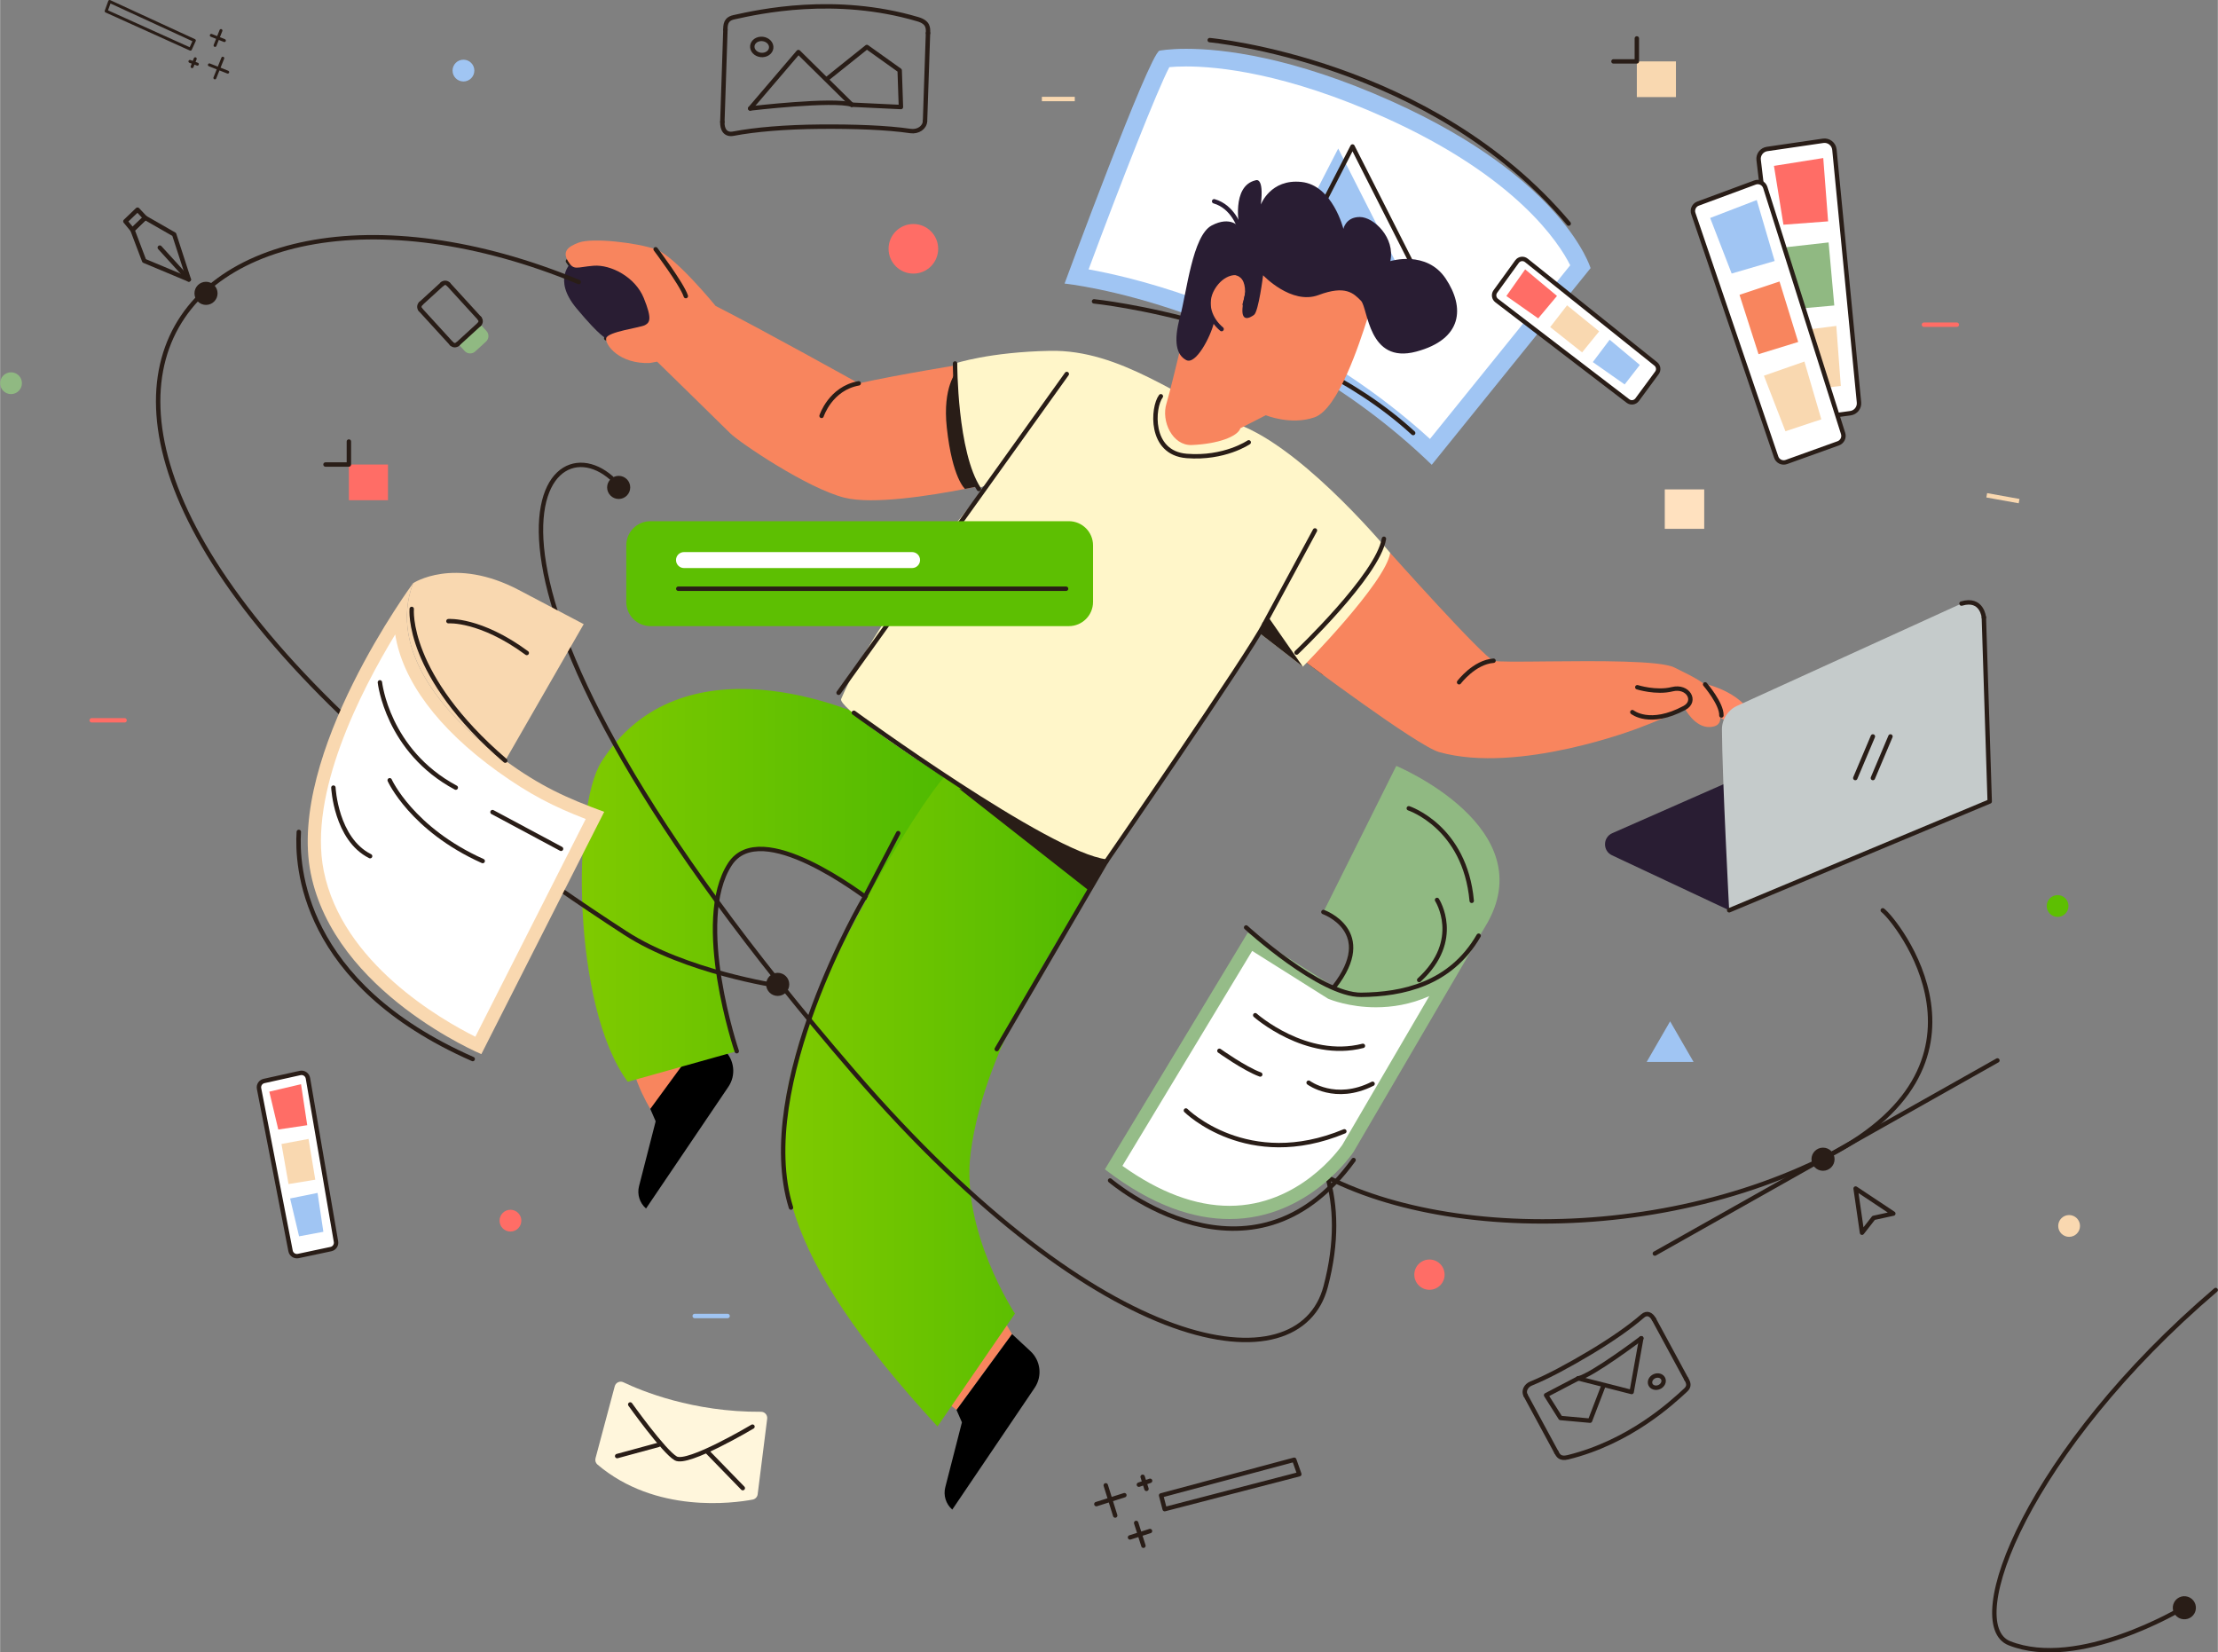 <?xml version="1.0" encoding="UTF-8"?>
<!DOCTYPE svg PUBLIC "-//W3C//DTD SVG 1.1//EN" "http://www.w3.org/Graphics/SVG/1.1/DTD/svg11.dtd">
<!-- Creator: CorelDRAW 2021 (64-Bit) -->
<svg xmlns="http://www.w3.org/2000/svg" xml:space="preserve" width="1000px" height="745px" version="1.1" style="shape-rendering:geometricPrecision; text-rendering:geometricPrecision; image-rendering:optimizeQuality; fill-rule:evenodd; clip-rule:evenodd"
viewBox="0 0 1000.99 745.83"
 xmlns:xlink="http://www.w3.org/1999/xlink"
 xmlns:xodm="http://www.corel.com/coreldraw/odm/2003">
 <rect x="0" y="0" width="1000.99" height="745.83" fill="#808080" stroke="none"/>
 <defs>
  <style type="text/css">
   <![CDATA[
    .str5 {stroke:#F9D8B0;stroke-width:1.99;stroke-miterlimit:10}
    .str2 {stroke:#291D17;stroke-width:1.99;stroke-linejoin:round;stroke-miterlimit:2.613}
    .str3 {stroke:#291D17;stroke-width:1.33;stroke-linecap:round;stroke-linejoin:round;stroke-miterlimit:10}
    .str0 {stroke:#291D17;stroke-width:1.99;stroke-linecap:round;stroke-linejoin:round;stroke-miterlimit:10}
    .str1 {stroke:#291D33;stroke-width:1.99;stroke-linecap:round;stroke-linejoin:round;stroke-miterlimit:10}
    .str6 {stroke:#A0C5F3;stroke-width:1.99;stroke-linecap:round;stroke-linejoin:round;stroke-miterlimit:10}
    .str4 {stroke:#FF6D66;stroke-width:1.99;stroke-linecap:round;stroke-linejoin:round;stroke-miterlimit:10}
    .fil2 {fill:none;fill-rule:nonzero}
    .fil5 {fill:black;fill-rule:nonzero}
    .fil3 {fill:#291D17;fill-rule:nonzero}
    .fil6 {fill:#291D33;fill-rule:nonzero}
    .fil17 {fill:#5DBF02;fill-rule:nonzero}
    .fil16 {fill:#90B982;fill-rule:nonzero}
    .fil18 {fill:#95BC88;fill-rule:nonzero}
    .fil1 {fill:#A0C5F3;fill-rule:nonzero}
    .fil13 {fill:#C5CBCB;fill-rule:nonzero}
    .fil4 {fill:#F8855E;fill-rule:nonzero}
    .fil12 {fill:#F9D8B0;fill-rule:nonzero}
    .fil11 {fill:#FF6D66;fill-rule:nonzero}
    .fil9 {fill:#FF8966;fill-rule:nonzero}
    .fil15 {fill:#FFE1BF;fill-rule:nonzero}
    .fil10 {fill:#FFF6C9;fill-rule:nonzero}
    .fil14 {fill:#FFF6DC;fill-rule:nonzero}
    .fil0 {fill:white;fill-rule:nonzero}
    .fil7 {fill:url(#id0);fill-rule:nonzero}
    .fil8 {fill:url(#id1);fill-rule:nonzero}
   ]]>
  </style>
  <linearGradient id="id0" gradientUnits="userSpaceOnUse" x1="262.55" y1="399.61" x2="427.3" y2="399.61">
   <stop offset="0" style="stop-opacity:1; stop-color:#7FCA00"/>
   <stop offset="1" style="stop-opacity:1; stop-color:#4FBA01"/>
  </linearGradient>
  <linearGradient id="id1" gradientUnits="userSpaceOnUse" xlink:href="#id0" x1="353.23" y1="496.62" x2="499.23" y2="496.62">
  </linearGradient>
 </defs>
 <g id="Layer_x0020_1">
  <g id="_1595967522784">
   <g>
    <g>
     <path class="fil0" d="M645.79 203.92c-64.45,-60.41 -139.95,-76 -159.91,-79.18 13.44,-36.26 34.21,-90.17 39.39,-98.15 1.66,-0.23 5.06,-0.58 10.08,-0.58 14.67,0 46.04,3.05 91.44,23.48 65.55,29.5 83.1,62.69 86.54,70.8l-67.54 83.63z"/>
     <path class="fil1" d="M535.35 29.99c14.35,0 45.09,3.01 89.81,23.13 59.3,26.69 78.47,56.52 83.51,66.61l-63.3 78.38c-38.1,-34.68 -79.17,-53.84 -107.57,-63.93 -20.14,-7.15 -36.63,-10.81 -46.51,-12.59 14.86,-39.92 31.02,-81 36.44,-91.28 1.77,-0.16 4.32,-0.32 7.62,-0.32zm0 -7.96l0 0c-7.97,0 -12.07,0.85 -12.07,0.85 -4.66,1.55 -42.84,105.11 -42.84,105.11 0,0 90.63,9.24 165.73,81.79l71.69 -88.76c0,0 -11.96,-40.29 -89.44,-75.16 -45.4,-20.43 -77.05,-23.83 -93.07,-23.83z"/>
    </g>
    <path class="fil2 str0" d="M493.74 136.03c0,0 89.12,9 144.04,59.42"/>
    <polygon class="fil1" points="570.7,131.69 603.95,67.04 638.12,134.46 "/>
    <polygon class="fil2 str0" points="577.16,130.76 610.41,66.12 644.58,133.53 "/>
   </g>
   <path class="fil2 str0" d="M545.96 18.11c0,0 99.92,9 162.03,82.81"/>
  </g>
  <path class="fil3" d="M597.01 304.58c-5.49,-4.03 -9.09,-6.74 -9.09,-6.74 1.52,-2.03 25.57,-27.64 39.49,-48.29 0,0 -28.16,56.68 -30.4,55.03z"/>
  <path class="fil2 str0" d="M256.29 117.86c2.68,4.46 3.87,2.68 11.61,2.08 7.73,-0.59 18.74,5.06 22.61,14.58 3.87,9.52 2.68,11.01 0.6,12.2 -2.09,1.19 -16.96,2.98 -17.56,5.95"/>
  <polygon class="fil4" points="456.74,602.14 449.81,590.43 425.22,631.42 431.67,636.38 "/>
  <path class="fil4" d="M293.45 500.5c0,0 -12.75,-20.72 -7.28,-30.88l40.65 4.35 -33.37 26.53z"/>
  <path class="fil5" d="M293.45 500.5l2.43 5.59 -7.51 29.29c-0.94,3.69 0.28,7.59 3.16,10.08l37.18 -54.96c3.53,-5.22 2.73,-12.24 -1.89,-16.53l-8.3 -7.71 -25.07 34.24z"/>
  <path class="fil6" d="M273.55 152.67c11.64,-0.27 26.4,-1.01 23.45,-9.86 -2.95,-8.86 -14.02,-30.99 -39.1,-24.35 0,0 -8.85,7.38 2.21,20.66 11.07,13.28 13.44,13.55 13.44,13.55z"/>
  <path class="fil7" d="M332.48 474.46c0,0 -19.87,-58.67 -3.06,-84.44 13.88,-21.26 59.23,13.33 65.44,17.99l32.44 -58.6c0,0 -7.49,-10.5 -25.88,-20.78 -18.38,-10.28 -94.35,-41.07 -130.05,15.25 -13.19,20.82 -13.39,110.15 11.91,144.38l49.2 -13.8z"/>
  <path class="fil2 str0" d="M332.48 474.46c0,0 -19.87,-58.67 -3.06,-84.44 13.88,-21.26 59.23,13.33 65.44,17.99"/>
  <path class="fil8" d="M427.3 349.41c-14.75,15.53 -58.5,91.2 -68.34,127.37 -13.16,48.37 -8.21,88.49 64.12,167.05l34.96 -50.92c0,0 -24.59,-37.33 -20,-72.51 6.64,-50.91 42.87,-100.26 61.19,-131.56l-71.93 -39.43z"/>
  <polygon class="fil3" points="432.86,355.99 491.01,401.63 508.39,375.21 "/>
  <path class="fil9" d="M766.87 308c9.07,1.94 15.98,5.4 20.73,10.36 4.75,4.97 2.59,7.56 0.87,9.07 -1.73,1.51 -8.42,-0.21 -14.25,-5.4 -5.83,-5.18 -7.35,-14.03 -7.35,-14.03z"/>
  <path class="fil4" d="M587.92 297.84c1.52,-2.03 25.57,-27.64 39.49,-48.29 0,0 42.08,47.15 46.64,48.67 1.7,0.57 12.01,0.43 24.83,0.3 21.65,-0.22 50.43,-0.44 56.8,2.75 10.14,5.07 16.22,7.6 18.75,14.7 2.54,7.1 3.54,11.73 -2.53,12.17 -7.1,0.5 -11.66,-8.62 -11.66,-8.62 0,0 -5.8,3.5 -20.79,9.12 0,0 -53.92,20.94 -89.96,10.81 -9.84,-2.76 -61.57,-41.61 -61.57,-41.61z"/>
  <path class="fil4" d="M261.05 109.53c-4.62,1.76 -7.43,3.87 -4.76,8.33 2.68,4.46 3.87,2.68 11.61,2.08 7.73,-0.59 18.74,5.06 22.61,14.58 3.87,9.52 2.68,11.01 0.6,12.2 -2.09,1.19 -16.96,2.98 -17.56,5.95 -0.59,2.98 6.03,11.76 19.72,11.16l3.27 -0.59c0,0 28.78,28.11 32.95,32.28 4.17,4.16 34.78,24.9 51.64,29.12 12.82,3.2 38.79,-0.93 54.39,-3.97 7.58,-1.48 12.72,-2.7 12.72,-2.7 0,0 -11.71,-21.1 -14.09,-53.53 0,0 -28.02,4.5 -46.64,8.58 0,0 -43.44,-24.22 -64.57,-34.93 0,0 -18.44,-22.61 -27.07,-25.59 -8.63,-2.97 -28.57,-5.35 -34.82,-2.97z"/>
  <path class="fil3" d="M435.52 220.67c7.58,-1.48 12.72,-2.7 12.72,-2.7 0,0 -14.17,-17.86 -16.55,-50.29 0,0 -6.4,6.9 -4.41,25.27 2.5,23.08 8.24,27.72 8.24,27.72z"/>
  <path class="fil10" d="M431.01 164.05c0,0 0.39,39.63 11.01,56.16l3.81 -1.52c0,0 -50.04,58.54 -66.23,96.79 -2.64,6.26 103.89,74.31 119.63,73.36 0,0 51.91,-79.23 69.67,-102.71l19.08 14.78c0,0 37.42,-37.9 39.43,-51.36 0,0 -36.15,-43.98 -65.72,-56.86 -29.57,-12.88 -56,-34.94 -87.76,-34.34 -27.5,0.52 -42.92,5.7 -42.92,5.7z"/>
  <polygon class="fil3" points="587.98,300.91 568.9,286.13 571.94,277.84 "/>
  <path class="fil4" d="M617 144.2c-3.34,10.39 -12.99,40.44 -23.75,44.16 -10.76,3.71 -21.97,-0.95 -21.97,-0.95l-11.46 5.86c-1.28,3.84 -10.33,7.14 -22.01,7.59 -8.65,0.34 -13.91,-10.77 -11.35,-18.81 1.17,-3.69 5.56,-21.9 5.56,-21.9 0,0 9.28,-34.14 17.81,-41.19 8.54,-7.05 16.56,-14.03 39.34,-4.82 34.88,14.1 27.83,30.06 27.83,30.06z"/>
  <path class="fil6" d="M547.85 145.68c-1.53,6.38 -8.17,19.14 -12.51,16.84 -4.34,-2.3 -5.87,-8.17 -2.81,-19.4 3.07,-11.23 5.62,-36.75 14.3,-41.34 8.67,-4.59 12.5,0.77 12.5,0.77 0,0 -3.83,-18.63 7.4,-21.19 0,0 3.83,-1.78 2.3,10.98 0,0 4.34,-11.74 18.37,-10.21 14.04,1.53 18.89,21.18 18.89,21.18 0,0 1.02,-5.36 7.4,-5.36 6.38,0 16.08,9.44 13.78,19.91 0,0 16.33,-5.11 25.01,7.91 8.68,13.02 7.66,27.31 -13.27,32.92 -21.88,5.87 -21.69,-19.65 -25.01,-22.97 -3.32,-3.32 -6.89,-7.14 -19.14,-2.55 -12.25,4.59 -25.01,-8.93 -25.01,-8.93 0,0 -2.04,16.33 -4.08,17.86 -2.04,1.53 -6.13,3.58 -5.11,-4.08 1.02,-7.66 2.3,-6.89 1.53,-8.93 -0.76,-2.04 -4.22,-8.49 -11.48,-2.81 -8.17,6.38 -3.06,19.4 -3.06,19.4z"/>
  <path class="fil2 str1" d="M551.32 148.53c-4.87,-4.08 -8.24,-11.29 -3.96,-18.5 4.29,-7.2 11.3,-8.17 13.44,-5.45 2.14,2.73 2.97,7.33 0.95,12.78"/>
  <path class="fil5" d="M431.67 636.38l2.44 5.6 -7.51 29.29c-0.95,3.68 0.28,7.59 3.16,10.08l37.18 -54.96c3.53,-5.23 2.73,-12.24 -1.89,-16.53l-8.31 -7.72 -25.07 34.24z"/>
  <path class="fil2 str1" d="M559.33 102.55c0,0 -2.85,-9.26 -11.38,-11.7"/>
  <line class="fil2 str0" x1="378.44" y1="312.68" x2="481.44" y2= "168.8" />
  <path class="fil2 str0" d="M523.9 178.86c-3.72,4.83 -5.41,25.59 11.67,26.94 17.07,1.35 27.99,-6.15 27.99,-6.15"/>
  <path class="fil2 str0" d="M295.87 112.5c0,0 11.77,15.59 13.62,21.14"/>
  <path class="fil2 str0" d="M736.71 321.42c0,0 7.86,6.48 23.53,-1.9 5.68,-3.04 1.63,-10.23 -5.56,-8.44 -7.19,1.8 -15.73,-0.89 -15.73,-0.89"/>
  <path class="fil2 str0" d="M769.57 308.9c0,0 7.55,8.8 7.34,14.03"/>
  <path class="fil2 str0" d="M658.51 307.94c0,0 6.82,-9.09 15.54,-9.72"/>
  <path class="fil2 str0" d="M370.76 187.71c0,0 3.99,-12.4 16.75,-14.69"/>
  <line class="fil2 str0" x1="405.35" y1="376.04" x2="390.13" y2= "405.17" />
  <path class="fil2 str0" d="M390.13 405.17c0,0 -50.21,84.96 -33.18,139.86"/>
  <line class="fil2 str0" x1="449.83" y1="473.52" x2="499.23" y2= "388.84" />
  <path class="fil2 str0" d="M499.23 388.84c0,0 64.75,-93.91 71.38,-107.16"/>
  <line class="fil2 str0" x1="570.61" y1="281.68" x2="593.46" y2= "239.41" />
  <path class="fil2 str0" d="M385.33 321.7c0,0 87.85,64.05 113.9,67.14"/>
  <path class="fil2 str0" d="M431.01 164.05c0,0 -0.08,40.19 10.75,56.67"/>
  <path class="fil2 str0" d="M624.59 243.18c-2.76,16.57 -39.44,51.36 -39.44,51.36"/>
  <path class="fil3" d="M356.18 444.3c0,2.88 -2.34,5.21 -5.22,5.21 -2.88,0 -5.22,-2.33 -5.22,-5.21 0,-2.89 2.34,-5.22 5.22,-5.22 2.88,0 5.22,2.33 5.22,5.22z"/>
  <g id="_1595967495760">
   <polygon class="fil2 str0" points="840.38,556.39 837.49,536.44 854.51,547.75 845.61,549.69 "/>
   <path class="fil2 str0" d="M275.97 215.78c-32.25,-28.46 -85.54,42.5 109.46,268.34 112.49,130.28 200.88,141.96 212.85,96.64 21.48,-81.32 -56.1,-101.87 -27.23,-70.02 41.97,46.31 161.36,56.09 250.32,12.88 87.78,-42.65 33.82,-108.87 28.37,-112.74"/>
   <path class="fil3" d="M827.99 523.21c0,2.88 -2.34,5.22 -5.22,5.22 -2.88,0 -5.21,-2.34 -5.21,-5.22 0,-2.88 2.33,-5.22 5.21,-5.22 2.88,0 5.22,2.34 5.22,5.22z"/>
   <line class="fil2 str0" x1="746.87" y1="565.79" x2="901.49" y2= "478.63" />
   <path class="fil3" d="M284.4 219.99c0,2.88 -2.33,5.22 -5.21,5.22 -2.88,0 -5.22,-2.34 -5.22,-5.22 0,-2.88 2.34,-5.21 5.22,-5.21 2.88,0 5.21,2.33 5.21,5.21z"/>
  </g>
  <path class="fil11" d="M423.39 112.3c0,6.18 -5.01,11.19 -11.19,11.19 -6.19,0 -11.2,-5.01 -11.2,-11.19 0,-6.18 5.01,-11.19 11.2,-11.19 6.18,0 11.19,5.01 11.19,11.19z"/>
  <g id="_1595967504016">
   <path class="fil1" d="M209.12 26.94c-2.72,0 -4.92,2.2 -4.92,4.92 0,2.71 2.2,4.92 4.92,4.92 2.72,0 4.92,-2.21 4.92,-4.92 0,-2.72 -2.2,-4.92 -4.92,-4.92z"/>
  </g>
  <path class="fil12" d="M938.77 553.33c0,2.72 -2.2,4.92 -4.92,4.92 -2.72,0 -4.92,-2.2 -4.92,-4.92 0,-2.71 2.2,-4.92 4.92,-4.92 2.72,0 4.92,2.21 4.92,4.92z"/>
  <g id="_1595967506032">
   <path class="fil6" d="M780.42 410.86l-52.89 -24.82c-4.26,-2 -4.19,-8.09 0.13,-9.99l98.39 -43.3c1.39,-0.61 2.98,-0.62 4.38,-0.02l67.58 29.01 -117.59 49.12z"/>
   <path class="fil13" d="M777.15 329.29c0.13,21.89 3.27,81.57 3.27,81.57l117.59 -49.12 -2.64 -83.05c-0.16,-5.1 -5.46,-8.39 -10.1,-6.27l-101.24 46.14c-4.21,1.91 -6.91,6.11 -6.88,10.73z"/>
   <polyline class="fil2 str0" points="780.42,410.86 898.01,361.74 895.37,278.69 "/>
   <path class="fil2 str0" d="M895.37 278.69c0,0 -0.78,-9.07 -10.1,-6.27"/>
   <line class="fil2 str0" x1="837.34" y1="351.17" x2="845.28" y2= "332.4" />
   <line class="fil2 str0" x1="845.28" y1="351.17" x2="853.21" y2= "332.4" />
  </g>
  <path class="fil11" d="M235.25 550.94c0,2.72 -2.2,4.92 -4.92,4.92 -2.72,0 -4.92,-2.2 -4.92,-4.92 0,-2.71 2.2,-4.92 4.92,-4.92 2.72,0 4.92,2.21 4.92,4.92z"/>
  <path class="fil11" d="M651.97 575.32c0,3.77 -3.06,6.83 -6.84,6.83 -3.77,0 -6.83,-3.06 -6.83,-6.83 0,-3.78 3.06,-6.84 6.83,-6.84 3.78,0 6.84,3.06 6.84,6.84z"/>
  <g id="_1595967512176">
   <path class="fil14" d="M281.31 623.89c8.01,3.83 31.3,13.52 62.13,13.32 1.68,-0.02 2.99,1.48 2.77,3.15l-4.29 34.07c-0.15,1.21 -1.06,2.18 -2.27,2.41 -8.7,1.63 -43.8,6.45 -70.05,-15.82 -0.82,-0.69 -1.15,-1.81 -0.87,-2.85l8.67 -32.47c0.45,-1.7 2.33,-2.57 3.91,-1.81z"/>
   <path class="fil2 str0" d="M284.4 633.9c0,0 15.17,21.31 20.57,24.36 5.41,3.05 34.61,-14.35 34.61,-14.35"/>
   <line class="fil2 str0" x1="319.27" y1="655.29" x2="335.2" y2= "671.67" />
   <line class="fil2 str0" x1="297.14" y1="652.13" x2="278.5" y2= "657.2" />
  </g>
  <polygon class="fil15" points="769.15,238.69 751.35,238.69 751.35,220.89 769.15,220.89 "/>
  <g id="_1595967513232">
   <polygon class="fil1" points="753.76,460.98 759.05,470.14 764.34,479.3 753.76,479.3 743.18,479.3 748.47,470.14 "/>
  </g>
  <g id="_1595967518656">
   <line class="fil2 str0" x1="325.98" y1="55.03" x2="327.36" y2= "13.43" />
   <path class="fil2 str0" d="M327.36 13.43c-0.15,-3.88 1.43,-5.12 3.83,-5.65 11.3,-2.5 45.65,-10.15 83.01,0.89 4.83,1.43 4.67,3.98 4.6,6.28"/>
   <line class="fil2 str0" x1="418.8" y1="14.95" x2="417.46" y2= "54.61" />
   <path class="fil2 str0" d="M417.46 54.61c-0.1,2.92 -3.14,5.02 -6.54,4.53 -10.9,-1.6 -25.74,-2.09 -40.81,-1.97 -15.57,0.13 -29.44,1.29 -39.15,3.16 -3.7,0.71 -5.09,-2.05 -4.98,-5.3"/>
   <polyline class="fil2 str0" points="338.55,48.95 360.3,23.5 384.37,47.25 "/>
   <path class="fil2 str0" d="M384.37 47.25c-8.3,-2.7 -45.82,1.7 -45.82,1.7"/>
   <polyline class="fil2 str0" points="373.63,35.28 391.21,21.21 406.02,31.78 406.58,48.31 384.37,47.25 "/>
   <path class="fil2 str0" d="M348.02 20.96c0.23,2 -1.49,3.73 -3.84,3.86 -2.35,0.13 -4.44,-1.39 -4.67,-3.4 -0.23,-2 1.48,-3.73 3.83,-3.86 2.35,-0.13 4.45,1.39 4.68,3.4z"/>
  </g>
  <g id="_1595996404320">
   <line class="fil2 str0" x1="746.48" y1="595.49" x2="761.06" y2= "622.42" />
   <path class="fil2 str0" d="M761.06 622.42c1.54,2.42 1,3.79 -0.33,5.02 -6.25,5.79 -25.22,23.42 -53.06,30.29 -3.6,0.89 -4.45,-0.79 -5.25,-2.28"/>
   <line class="fil2 str0" x1="702.42" y1="655.45" x2="688.52" y2= "629.76" />
   <path class="fil2 str0" d="M688.52 629.76c-1.02,-1.88 0.13,-4.35 2.47,-5.3 7.52,-3.04 17.13,-8.24 26.66,-13.93 9.84,-5.87 18.22,-11.76 23.69,-16.55 2.09,-1.83 4,-0.6 5.14,1.51"/>
   <polyline class="fil2 str0" points="740.75,604.02 736.4,628.28 712.28,622.14 "/>
   <path class="fil2 str0" d="M712.28 622.14c6.28,-1.37 28.47,-18.12 28.47,-18.12"/>
   <polyline class="fil2 str0" points="723.55,625.75 717.62,641.22 704.28,640.01 697.78,629.72 712.28,622.14 "/>
   <path class="fil2 str0" d="M745.15 625.33c-0.9,-1.19 -0.45,-2.93 1,-3.89 1.44,-0.95 3.34,-0.76 4.23,0.43 0.89,1.18 0.44,2.92 -1,3.88 -1.45,0.95 -3.34,0.76 -4.23,-0.42z"/>
  </g>
  <g id="_1595996409744">
   <g>
    <path class="fil0 str2" d="M675.46 135.64l59.27 45.36c1.3,0.99 3.16,0.73 4.14,-0.59l8.94 -12.13c0.94,-1.26 0.7,-3.04 -0.52,-4.02l-58.43 -46.75c-1.31,-1.05 -3.22,-0.79 -4.2,0.56l-9.79 13.52c-0.93,1.29 -0.67,3.08 0.59,4.05z"/>
    <polygon class="fil11" points="679.85,133.61 694.22,143.7 702.7,133.57 688.33,121.58 "/>
    <polygon class="fil12" points="699.63,147.63 714.03,159.05 721.74,149.56 707.25,137.8 "/>
    <polygon class="fil1" points="718.87,163.43 733.24,173.52 740.09,164.72 726.47,153.33 "/>
   </g>
   <g>
    <path class="fil0 str2" d="M793.72 72.22l13.5 113.49c0.3,2.49 2.58,4.25 5.06,3.91l22.87 -3.13c2.39,-0.33 4.09,-2.48 3.86,-4.87l-11.09 -114.07c-0.25,-2.54 -2.58,-4.37 -5.11,-4l-25.29 3.7c-2.4,0.35 -4.09,2.55 -3.8,4.97z"/>
    <polygon class="fil11" points="800.63,74.87 804.91,101.42 825.07,99.91 822.88,71.33 "/>
    <polygon class="fil16" points="806.37,111.55 809.2,139.54 827.86,137.88 825.29,109.42 "/>
    <polygon class="fil12" points="809.56,149.54 813.84,176.09 830.81,174.21 828.77,147.1 "/>
   </g>
   <path class="fil0 str2" d="M764.24 96.38l37.4 109.93c0.64,1.89 2.71,2.88 4.58,2.21l23.43 -8.43c1.8,-0.65 2.77,-2.61 2.19,-4.43l-35.12 -111.02c-0.62,-1.95 -2.73,-2.98 -4.64,-2.27l-25.71 9.52c-1.81,0.67 -2.76,2.66 -2.13,4.49z"/>
   <polygon class="fil1" points="771.83,98.38 781.54,123.46 800.95,117.8 792.86,90.29 "/>
   <polygon class="fil4" points="785.08,133.07 793.67,159.86 811.57,154.35 803.14,127.05 "/>
   <polygon class="fil12" points="796.1,169.57 805.81,194.64 822.01,189.27 814.38,163.18 "/>
  </g>
  <g id="_1595996407248">
   <path class="fil17" d="M482.38 282.6l-188.86 0c-6.03,0 -10.91,-4.88 -10.91,-10.91l0 -25.54c0,-6.03 4.88,-10.91 10.91,-10.91l188.86 0c6.02,0 10.91,4.88 10.91,10.91l0 25.54c0,6.03 -4.89,10.91 -10.91,10.91z"/>
   <path class="fil0" d="M411.62 256.39l-102.96 0c-1.99,0 -3.6,-1.62 -3.6,-3.61 0,-1.99 1.61,-3.6 3.6,-3.6l102.96 0c1.99,0 3.6,1.61 3.6,3.6 0,1.99 -1.61,3.61 -3.6,3.61z"/>
   <line class="fil2 str0" x1="306.09" y1="265.72" x2="481.12" y2= "265.72" />
  </g>
  <g id="_1595996410224">
   <path class="fil16" d="M219.52 149.41l-2.98 -3.26 -9.87 9.01 2.98 3.26c1.26,1.38 3.39,1.48 4.77,0.22l4.88 -4.46c1.38,-1.26 1.48,-3.39 0.22,-4.77z"/>
   <line class="fil2 str0" x1="202.31" y1="128.29" x2="216.36" y2= "143.67" />
   <path class="fil2 str0" d="M216.36 143.67c0.73,0.79 0.67,2.03 -0.12,2.75"/>
   <line class="fil2 str0" x1="216.24" y1="146.42" x2="206.53" y2= "155.29" />
   <path class="fil2 str0" d="M206.53 155.29c-0.8,0.72 -2.03,0.67 -2.75,-0.13"/>
   <line class="fil2 str0" x1="203.78" y1="155.16" x2="189.73" y2= "139.79" />
   <path class="fil2 str0" d="M189.73 139.79c-0.72,-0.8 -0.67,-2.03 0.13,-2.76"/>
   <line class="fil2 str0" x1="189.86" y1="137.03" x2="199.56" y2= "128.17" />
   <path class="fil2 str0" d="M199.56 128.17c0.8,-0.73 2.03,-0.67 2.75,0.12"/>
  </g>
  <g id="_1595996376816">
   <polygon class="fil11" points="175.06,225.77 157.41,225.77 157.41,209.66 175.06,209.66 "/>
   <polyline class="fil2 str0" points="157.41,199.29 157.41,209.66 146.86,209.66 "/>
  </g>
  <g id="_1595996378736">
   <polygon class="fil12" points="756.39,43.82 738.74,43.82 738.74,27.71 756.39,27.71 "/>
   <polyline class="fil2 str0" points="738.74,17.34 738.74,27.71 728.19,27.71 "/>
  </g>
  <g id="_1595996393088">
   <path class="fil2 str0" d="M261.17 127.3c-182.93,-75.83 -323.76,70.22 21.07,293.85 27.15,17.61 68.79,23.79 68.79,23.79"/>
   <path class="fil3" d="M98.14 132.4c0,2.88 -2.34,5.22 -5.22,5.22 -2.88,0 -5.21,-2.34 -5.21,-5.22 0,-2.88 2.33,-5.22 5.21,-5.22 2.88,0 5.22,2.34 5.22,5.22z"/>
   <g>
    <polygon class="fil2 str0" points="59.73,103.77 65.44,98.29 78.56,105.8 85.16,126.15 65.01,117.72 "/>
    <polygon class="fil2 str0" points="65.44,98.29 59.73,103.77 56.53,99.89 62.01,94.64 "/>
    <line class="fil2 str0" x1="85.16" y1="126.15" x2="72.06" y2= "111.76" />
   </g>
  </g>
  <g id="_1595996393472">
   <path class="fil0 str2" d="M116.86 491.32l14.22 73.27c0.31,1.61 1.88,2.65 3.48,2.31l14.75 -3.13c1.54,-0.33 2.54,-1.81 2.28,-3.36l-12.67 -73.76c-0.29,-1.64 -1.89,-2.72 -3.52,-2.36l-16.3 3.62c-1.55,0.34 -2.54,1.86 -2.24,3.41z"/>
   <polygon class="fil11" points="121.49,492.72 125.54,509.81 138.61,507.86 135.81,489.35 "/>
   <polygon class="fil12" points="126.98,516.34 130.17,534.43 142.24,532.45 139.2,514.05 "/>
   <polygon class="fil1" points="130.88,540.93 134.93,558.01 145.89,555.97 143.27,538.42 "/>
  </g>
  <g id="_1595996396976">
   <polygon class="fil2 str0" points="524.01,674.95 584.1,658.86 586.4,665.38 525.63,681.15 "/>
   <g>
    <line class="fil2 str0" x1="515.68" y1="666.55" x2="517.41" y2= "672" />
    <line class="fil2 str0" x1="513.98" y1="670.11" x2="519.05" y2= "668.36" />
   </g>
   <g>
    <line class="fil2 str0" x1="512.76" y1="687.38" x2="516.03" y2= "697.67" />
    <line class="fil2 str0" x1="509.98" y1="693.91" x2="519" y2= "691.04" />
   </g>
   <g>
    <line class="fil2 str0" x1="499.03" y1="670.4" x2="503.29" y2= "684.03" />
    <line class="fil2 str0" x1="494.79" y1="678.88" x2="507.44" y2= "674.85" />
   </g>
  </g>
  <g id="_1595996396112">
   <polygon class="fil2 str3" points="85.88,22.19 47.85,5.02 49.43,0.67 87.67,18.28 "/>
   <g>
    <line class="fil2 str3" x1="86.64" y1="30.09" x2="88.06" y2= "26.52" />
    <line class="fil2 str3" x1="89.03" y1="28.96" x2="85.66" y2= "27.71" />
   </g>
   <g>
    <line class="fil2 str3" x1="97" y1="20.51" x2="99.67" y2= "13.78" />
    <line class="fil2 str3" x1="101.22" y1="18.31" x2="95.31" y2= "15.96" />
   </g>
   <g>
    <line class="fil2 str3" x1="96.92" y1="35.16" x2="100.49" y2= "26.27" />
    <line class="fil2 str3" x1="102.72" y1="32.55" x2="94.44" y2= "29.28" />
   </g>
  </g>
  <g id="_1595996402688">
   <path class="fil12" d="M227.98 343.32c-26.8,-19.3 -53.14,-49.29 -41.59,-80.09 0,0 18.49,-12.32 47.75,3.08 29.26,15.4 29.26,15.4 29.26,15.4l-35.42 61.61z"/>
   <g>
    <path class="fil0" d="M215.83 471.88c-12.06,-5.7 -63.55,-32.51 -72.71,-78.32 -7.92,-39.58 22.34,-92.94 37.51,-116.51 -0.98,31.29 30.45,57.77 45.61,68.69 15.35,11.06 26.65,16.46 42.23,22.32l-52.64 103.82z"/>
    <path class="fil12" d="M178.32 286.36c3.29,20.79 19.16,42.35 46.17,61.8 14.59,10.5 25.56,15.99 39.82,21.5l-49.82 98.26c-15.18,-7.56 -60.09,-33.14 -68.45,-74.95 -6.95,-34.75 16.61,-80.84 32.28,-106.61zm8.07 -23.13l0 0c0,0 -56.98,77.01 -46.2,130.92 10.78,53.9 77.01,81.63 77.01,81.63l55.45 -109.36c-17.33,-6.35 -28.59,-11.52 -44.67,-23.1 -26.8,-19.3 -53.14,-49.29 -41.59,-80.09z"/>
   </g>
   <path class="fil2 str0" d="M171.41 307.98c0,0 3.31,30.94 34.25,47.51"/>
   <line class="fil2 str0" x1="222.23" y1="366.54" x2="253.17" y2= "383.11" />
   <path class="fil2 str0" d="M175.83 352.17c0,0 9.94,22.1 41.98,36.46"/>
   <path class="fil2 str0" d="M150.42 355.49c0,0 1.1,23.2 16.57,30.94"/>
   <path class="fil2 str0" d="M185.77 274.84c0,0 -2.87,29.79 42.21,68.48"/>
   <path class="fil2 str0" d="M202.34 280.36c0,0 14.37,-1.1 35.36,14.36"/>
   <path class="fil2 str0" d="M134.8 375.49c-0.92,14.78 0.92,68.34 78.5,102.51"/>
  </g>
  <g id="_1595991933440">
   <path class="fil16" d="M630.16 345.69l-32.9 65.95c0,0 22.31,8.21 4.87,33.8 0,0 41.25,17.1 68.24,-27.33 26.99,-44.43 -40.21,-72.42 -40.21,-72.42z"/>
   <g>
    <path class="fil0" d="M554.85 547.23c-16.65,0 -34.22,-6.8 -52.27,-20.22l61.56 -101.97 36.61 23.06 0.24 0.09c0.34,0.14 8.48,3.47 19.99,3.47l0 0c9.25,0 20.92,-2.16 32.29,-10.21l-44.99 76.98c-0.11,0.15 -19.48,28.8 -53.42,28.8 -0.01,0 -0.01,0 -0.01,0z"/>
    <path class="fil18" d="M565.12 429.19l33.83 21.3 0.43 0.27 0.46 0.19c0.37,0.15 9.05,3.69 21.14,3.69 7.05,0 15.45,-1.19 24.08,-5.05l-39.26 67.17c-1.29,1.86 -19.51,27.49 -50.94,27.49 -15.34,0 -31.57,-6.07 -48.31,-18.04l58.57 -97.02zm105.25 -11.08l0 0c-15.25,25.11 -35.05,30.56 -49.39,30.56 -11.04,0 -18.85,-3.23 -18.85,-3.23l-38.97 -24.54 -64.52 106.87c21.61,16.65 40.45,22.44 56.22,22.44 36.04,0 55.99,-30.27 55.99,-30.27l59.52 -101.83z"/>
   </g>
   <path class="fil2 str0" d="M597.26 411.64c0,0 24.54,8.67 4.87,33.8"/>
   <path class="fil2 str0" d="M562.39 418.61c0,0 33.43,30.62 51.94,30.41 18.51,-0.21 40.21,-4.61 53.01,-26.69"/>
   <path class="fil2 str0" d="M566.5 458.22c0,0 22.94,20.38 48.6,13.83"/>
   <path class="fil2 str0" d="M590.6 488.67c0,0 12.04,9.02 28.86,0.49"/>
   <path class="fil2 str0" d="M535.21 501.22c0,0 27.78,27.63 71.51,9.41"/>
   <path class="fil2 str0" d="M550.33 474.28c0,0 11.33,8.1 18.43,10.69"/>
   <path class="fil2 str0" d="M635.81 364.83c0,0 25.36,8.3 28.4,41.76"/>
   <path class="fil2 str0" d="M648.56 406.19c0,0 11.68,18.07 -8.06,36.14"/>
   <path class="fil2 str0" d="M500.99 532.81c0,0 63.69,54.54 109.9,-9.23"/>
  </g>
  <line class="fil2 str4" x1="41.33" y1="325.11" x2="56.17" y2= "325.11" />
  <line class="fil2 str4" x1="868.32" y1="146.55" x2="883.17" y2= "146.55" />
  <line class="fil2 str5" x1="470.2" y1="44.69" x2="485.05" y2= "44.69" />
  <line class="fil2 str5" x1="896.67" y1="223.55" x2="911.28" y2= "226.18" />
  <line class="fil2 str6" x1="313.5" y1="593.98" x2="328.34" y2= "593.98" />
  <path class="fil17" d="M933.57 408.92c0,2.72 -2.2,4.92 -4.92,4.92 -2.72,0 -4.92,-2.2 -4.92,-4.92 0,-2.72 2.2,-4.92 4.92,-4.92 2.72,0 4.92,2.2 4.92,4.92z"/>
  <path class="fil16" d="M9.84 172.96c0,2.71 -2.2,4.92 -4.92,4.92 -2.72,0 -4.92,-2.21 -4.92,-4.92 0,-2.72 2.2,-4.92 4.92,-4.92 2.72,0 4.92,2.2 4.92,4.92z"/>
  <path class="fil3" d="M984.29 730.63c-2.75,-0.87 -4.27,-3.8 -3.4,-6.54 0.87,-2.75 3.8,-4.27 6.55,-3.4 2.74,0.87 4.27,3.8 3.4,6.55 -0.87,2.74 -3.8,4.26 -6.55,3.39z"/>
  <path class="fil2 str0" d="M1000 582.25c-84.57,72.21 -114.82,150.8 -93.11,159.42 31.19,12.38 77.64,-15.55 77.64,-15.55"/>
 </g>
</svg>
